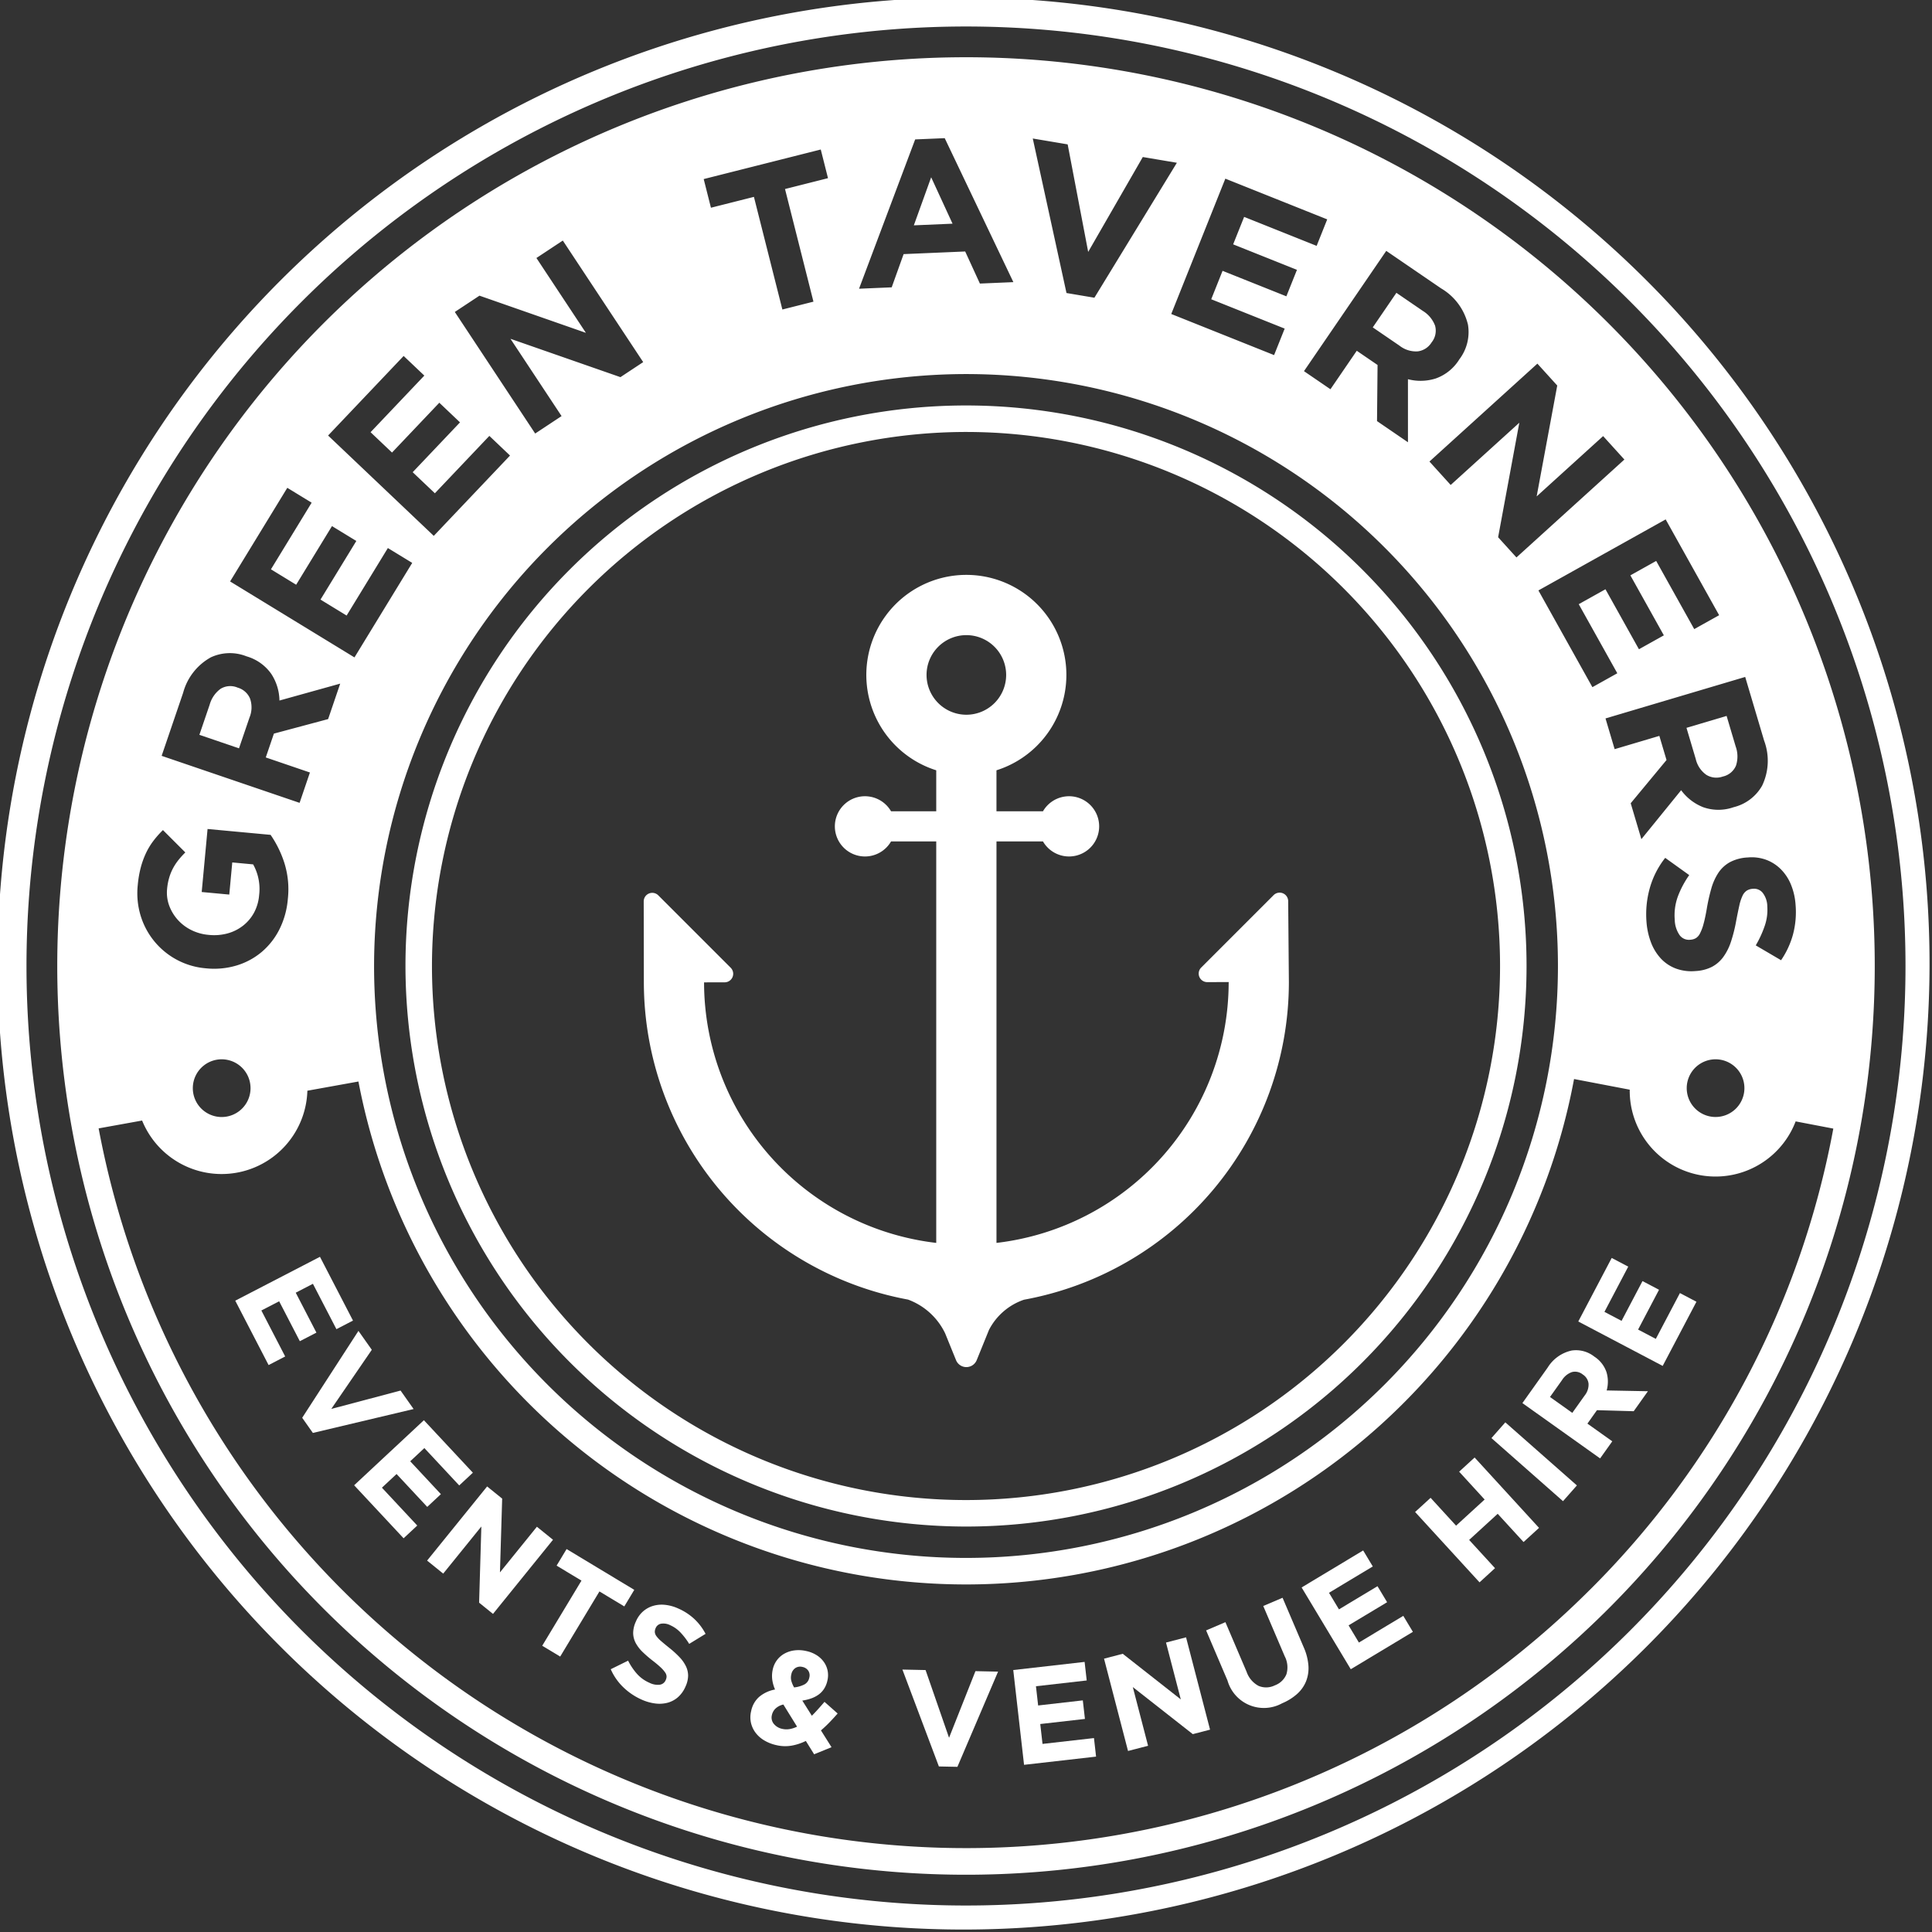 <svg id="Layer_1" data-name="Layer 1" xmlns="http://www.w3.org/2000/svg" viewBox="0 0 129.213 129.213"><rect x="0" y="0" width="129.213" height="129.213" fill="#333333" stroke="none"/><defs><style>.cls-1{fill:#fff;}</style></defs><title>green-taverns-logo</title><path class="cls-1" d="M15.909,45.993l-.026-.009a1.244,1.244,0,0,0-1.132.085,1.97,1.97,0,0,0-.729,1.061l-.687,2.016,2.649.903.701-2.056a1.781,1.781,0,0,0,.037-1.274A1.273,1.273,0,0,0,15.909,45.993Z"/><path class="cls-1" d="M114.119,51.82a1.273,1.273,0,0,0,1.082.122l.027-.008a1.244,1.244,0,0,0,.874-.724,1.968,1.968,0,0,0-.019-1.287l-.607-2.042-2.683.797.619,2.082A1.781,1.781,0,0,0,114.119,51.82Z"/><path class="cls-1" d="M95.738,22.912l.016-.023a1.244,1.244,0,0,0,.222-1.114,1.969,1.969,0,0,0-.826-.987l-1.759-1.203L91.811,21.896l1.793,1.226a1.781,1.781,0,0,0,1.218.377A1.273,1.273,0,0,0,95.738,22.912Z"/><polygon class="cls-1" points="61.118 15.071 63.706 14.96 62.277 11.857 61.118 15.071"/><path class="cls-1" d="M107.583,21.63a60.777,60.777,0,0,0-85.952,85.952A60.777,60.777,0,0,0,107.583,21.63Zm3.867,29.174-.472-1.588-2.99.888-.611-2.055,9.343-2.775,1.269,4.271a3.845,3.845,0,0,1-.139,3.004,3.011,3.011,0,0,1-1.897,1.435l-.027.008a3.057,3.057,0,0,1-2.013-.005,3.346,3.346,0,0,1-1.478-1.137l-2.659,3.274-.714-2.403,2.395-2.89Zm-90.722.861-.691,2.03-9.226-3.144,1.437-4.217a3.846,3.846,0,0,1,1.852-2.37,3.011,3.011,0,0,1,2.378-.072l.026.009a3.057,3.057,0,0,1,1.639,1.169,3.346,3.346,0,0,1,.547,1.782l4.063-1.131-.808,2.372-3.626.971-.009.026-.535,1.568Zm86.49-22.499,1.422,1.568-7.219,6.548-1.226-1.351,1.418-7.659-4.59,4.163L95.602,30.868l7.219-6.548,1.328,1.465-1.377,7.415Zm-13.053.412-2.069-1.415.036-3.753-.023-.016-1.368-.935-1.76,2.574-1.77-1.21,5.502-8.045,3.678,2.515a3.844,3.844,0,0,1,1.787,2.419,3.011,3.011,0,0,1-.568,2.31l-.016.023a3.056,3.056,0,0,1-1.566,1.266,3.347,3.347,0,0,1-1.864.05ZM88.057,16.444,83.208,14.506l-.734,1.836,4.267,1.705-.708,1.771-4.267-1.705L81.007,20.014l4.913,1.963L85.212,23.749,78.334,21l3.617-9.051,6.814,2.723Zm-14.863,3.468-1.867-.315L69.072,9.263l2.334.393,1.372,7.192,3.653-6.346,2.279.384Zm-7.658-.947L64.552,16.819l-4.118.176-.797,2.222-2.184.093,3.754-9.986,1.976-.084,4.592,9.629ZM54.404,20.175l-2.079.525-1.902-7.533-2.875.726-.484-1.917L54.893,9.999l.484,1.917-2.875.726ZM28.379,25.12l-3.595,3.786,1.434,1.361,3.164-3.332,1.383,1.314L27.601,31.581l1.484,1.409,3.643-3.837,1.383,1.314L29.011,35.839l-7.068-6.711,5.053-5.321Zm2.039-4.256,1.649-1.09,7.119,2.487-3.31-5.006,1.765-1.167,5.376,8.13-1.522,1.006-7.354-2.565,3.417,5.169-1.765,1.167ZM11.316,60.567a2.947,2.947,0,0,0,.571.948,3.006,3.006,0,0,0,.903.685,3.205,3.205,0,0,0,1.154.324l.028.003a3.432,3.432,0,0,0,1.25-.101,2.931,2.931,0,0,0,1.036-.519,2.79,2.79,0,0,0,.733-.869,2.988,2.988,0,0,0,.339-1.164A3.375,3.375,0,0,0,16.93,57.81l-1.396-.13-.2,2.149-1.844-.171.392-4.215,4.215.392a7.135,7.135,0,0,1,.923,1.883,5.889,5.889,0,0,1,.231,2.406,5.562,5.562,0,0,1-.567,2.038,4.8,4.8,0,0,1-1.189,1.512,4.716,4.716,0,0,1-1.678.9,5.245,5.245,0,0,1-2.031.189l-.028-.003a4.983,4.983,0,0,1-4.34-3.48,5.174,5.174,0,0,1-.206-2.075,7.196,7.196,0,0,1,.2-1.177,5.69,5.69,0,0,1,.349-.967,4.63,4.63,0,0,1,.496-.821,6.464,6.464,0,0,1,.641-.724l1.497,1.496a5.487,5.487,0,0,0-.468.516,3.644,3.644,0,0,0-.358.547,3.397,3.397,0,0,0-.254.627,3.904,3.904,0,0,0-.14.756A2.494,2.494,0,0,0,11.316,60.567Zm1.58,12.215a1.93,1.93,0,1,1,.643,1.433A1.925,1.925,0,0,1,12.896,72.782Zm2.493-33.895,3.826-6.262,1.628.995-2.722,4.456L19.807,39.107l2.396-3.921,1.628.995L21.435,40.101l1.747,1.067,2.759-4.515,1.628.994-3.862,6.321ZM64.607,25.017A39.589,39.589,0,1,1,25.018,64.607,39.634,39.634,0,0,1,64.607,25.017Zm38.283,14.471,8.511-4.75,3.576,6.407-1.666.93L110.766,37.516l-1.726.964,2.239,4.012-1.666.93-2.239-4.012-1.787.998,2.579,4.62-1.666.93Zm15.308,21.14a1.515,1.515,0,0,0-.312-.92.74.74,0,0,0-.627-.268l-.028.002a.877.877,0,0,0-.403.121.821.821,0,0,0-.289.35,3.09,3.09,0,0,0-.216.667q-.095.42-.216,1.059a10.027,10.027,0,0,1-.341,1.348,3.691,3.691,0,0,1-.512,1.017,2.23,2.23,0,0,1-.755.657,2.719,2.719,0,0,1-1.082.282l-.028.002a3.015,3.015,0,0,1-1.304-.168,2.643,2.643,0,0,1-.998-.662,3.298,3.298,0,0,1-.665-1.077,4.878,4.878,0,0,1-.307-1.427,6.454,6.454,0,0,1,.222-2.208A5.78,5.78,0,0,1,111.37,57.374l1.606,1.153a6.351,6.351,0,0,0-.761,1.431,3.665,3.665,0,0,0-.207,1.558,1.873,1.873,0,0,0,.319,1.017.767.767,0,0,0,.7.319l.028-.002a.846.846,0,0,0,.362-.104.778.778,0,0,0,.277-.314,3.092,3.092,0,0,0,.234-.619q.111-.393.219-1.017a12.184,12.184,0,0,1,.305-1.366,3.766,3.766,0,0,1,.474-1.057,2.223,2.223,0,0,1,.765-.707,2.827,2.827,0,0,1,1.191-.318l.028-.002a2.827,2.827,0,0,1,1.219.16,2.742,2.742,0,0,1,.975.629,3.138,3.138,0,0,1,.676,1.027,4.311,4.311,0,0,1,.309,1.357,5.826,5.826,0,0,1-.175,1.988,5.721,5.721,0,0,1-.796,1.713l-1.692-.993a7.086,7.086,0,0,0,.608-1.329A3.277,3.277,0,0,0,118.198,60.629Zm-5.389,12.153a1.929,1.929,0,1,1,.207.864A1.925,1.925,0,0,1,112.809,72.782Zm-6.48,33.547A59.022,59.022,0,0,1,6.597,75.467l2.907-.525A5.739,5.739,0,0,0,20.557,72.948l3.415-.616a41.363,41.363,0,0,0,81.301-.166l3.724.712a5.738,5.738,0,0,0,11.097,2.121l2.519.482A58.579,58.579,0,0,1,106.33,106.33Z"/><polygon class="cls-1" points="20.053 89.7 21.162 89.126 19.779 86.456 20.928 85.861 22.5 88.895 23.608 88.321 21.399 84.056 15.734 86.99 17.964 91.296 19.073 90.721 17.48 87.646 18.67 87.03 20.053 89.7"/><polygon class="cls-1" points="26.79 93.001 22.157 94.229 24.866 90.275 23.973 89.01 20.211 94.822 20.925 95.835 27.662 94.237 26.79 93.001"/><polygon class="cls-1" points="26.523 98.583 28.574 100.782 29.487 99.93 27.436 97.731 28.382 96.848 30.713 99.347 31.626 98.495 28.35 94.984 23.685 99.336 26.993 102.881 27.906 102.029 25.543 99.497 26.523 98.583"/><polygon class="cls-1" points="35.908 102.109 33.437 105.162 33.585 100.228 32.579 99.414 28.565 104.373 29.642 105.244 32.193 102.092 32.043 107.188 32.972 107.939 36.985 102.98 35.908 102.109"/><polygon class="cls-1" points="42.421 106.33 37.894 103.601 37.226 104.71 38.889 105.712 36.264 110.068 37.466 110.792 40.091 106.436 41.753 107.438 42.421 106.33"/><path class="cls-1" d="M45.35,107.572a2.829,2.829,0,0,0-.879-.24,2.053,2.053,0,0,0-.802.073,1.796,1.796,0,0,0-.664.369,1.851,1.851,0,0,0-.468.655l-.007.017a1.855,1.855,0,0,0-.183.786,1.458,1.458,0,0,0,.173.66,2.466,2.466,0,0,0,.464.599,7.929,7.929,0,0,0,.695.597q.327.254.52.44a2.005,2.005,0,0,1,.285.326.508.508,0,0,1,.096.257.551.551,0,0,1-.052.241l-.007.017a.502.502,0,0,1-.4.306,1.227,1.227,0,0,1-.685-.129A2.397,2.397,0,0,1,42.6,111.946a4.156,4.156,0,0,1-.592-.88l-1.161.572a3.786,3.786,0,0,0,.855,1.221,4.232,4.232,0,0,0,1.207.809,3.195,3.195,0,0,0,.919.262,2.159,2.159,0,0,0,.827-.052,1.731,1.731,0,0,0,.69-.372,1.976,1.976,0,0,0,.499-.701l.007-.017a1.782,1.782,0,0,0,.17-.712,1.46,1.46,0,0,0-.147-.638,2.411,2.411,0,0,0-.43-.609,6.545,6.545,0,0,0-.673-.612q-.332-.267-.545-.451a2.017,2.017,0,0,1-.318-.331.537.537,0,0,1-.113-.274.573.573,0,0,1,.055-.27l.007-.017a.484.484,0,0,1,.348-.279.993.993,0,0,1,.627.103,2.138,2.138,0,0,1,.682.486,4.64,4.64,0,0,1,.58.76l1.095-.671a3.742,3.742,0,0,0-.744-.987A3.825,3.825,0,0,0,45.35,107.572Z"/><path class="cls-1" d="M56.022,114.6,55.143,113.821q-.216.25-.428.487-.213.237-.418.442l-.639-1.014a3.245,3.245,0,0,0,.594-.145,1.944,1.944,0,0,0,.492-.253,1.436,1.436,0,0,0,.369-.388,1.66,1.66,0,0,0,.222-.543l.004-.018a1.549,1.549,0,0,0,.015-.641,1.519,1.519,0,0,0-.243-.579,1.702,1.702,0,0,0-.475-.458,2.087,2.087,0,0,0-.692-.284,2.246,2.246,0,0,0-.836-.045,1.86,1.86,0,0,0-.674.23,1.57,1.57,0,0,0-.483.437,1.593,1.593,0,0,0-.264.585l-.004.018a1.974,1.974,0,0,0-.039.645,2.43,2.43,0,0,0,.192.698,2.287,2.287,0,0,0-1.054.485,1.709,1.709,0,0,0-.542.947l-.004.018a1.727,1.727,0,0,0-.01.783,1.748,1.748,0,0,0,.312.664,2.002,2.002,0,0,0,.58.51,2.716,2.716,0,0,0,.798.312,2.569,2.569,0,0,0,1.034.034,3.546,3.546,0,0,0,.945-.313l.554.892,1.164-.474-.707-1.123q.301-.258.583-.55Q55.769,114.889,56.022,114.6Zm-3.101-2.602.004-.018a.655.655,0,0,1,.268-.42.592.592,0,0,1,.479-.073.606.606,0,0,1,.387.251.568.568,0,0,1,.068.46l-.004.018a.645.645,0,0,1-.319.437,1.926,1.926,0,0,1-.695.202,1.905,1.905,0,0,1-.19-.459A.869.869,0,0,1,52.921,111.999Zm-.112,3.643a1.225,1.225,0,0,1-.479-.011.981.981,0,0,1-.581-.342.666.666,0,0,1-.124-.584l.004-.018a.846.846,0,0,1,.234-.414A1.123,1.123,0,0,1,52.392,114l.916,1.479A1.884,1.884,0,0,1,52.809,115.642Z"/><polygon class="cls-1" points="63.473 116.223 61.903 111.694 60.354 111.661 62.793 118.141 64.032 118.167 66.751 111.8 65.238 111.767 63.473 116.223"/><polygon class="cls-1" points="69.724 116.634 69.573 115.303 72.561 114.963 72.419 113.722 69.431 114.063 69.285 112.777 72.68 112.39 72.539 111.149 67.767 111.693 68.489 118.032 73.306 117.483 73.165 116.243 69.724 116.634"/><polygon class="cls-1" points="77.983 109.854 78.972 113.656 75.09 110.606 73.838 110.932 75.443 117.106 76.784 116.758 75.763 112.832 79.774 115.98 80.929 115.68 79.324 109.505 77.983 109.854"/><path class="cls-1" d="M87.192,110.17l-1.414-3.311-1.291.551,1.435,3.361a1.608,1.608,0,0,1,.116,1.199,1.329,1.329,0,0,1-.78.749,1.305,1.305,0,0,1-1.086.033,1.689,1.689,0,0,1-.799-.942l-1.417-3.319-1.291.551,1.431,3.352a2.529,2.529,0,0,0,3.653,1.522,3.566,3.566,0,0,0,.995-.618,2.294,2.294,0,0,0,.602-.842,2.393,2.393,0,0,0,.163-1.046A3.698,3.698,0,0,0,87.192,110.17Z"/><polygon class="cls-1" points="90.884 109.854 90.194 108.705 92.771 107.156 92.128 106.086 89.55 107.635 88.884 106.526 91.813 104.765 91.169 103.695 87.053 106.17 90.34 111.638 94.495 109.139 93.852 108.069 90.884 109.854"/><polygon class="cls-1" points="97.588 98.427 99.293 100.289 97.383 102.037 95.679 100.175 94.643 101.123 98.952 105.828 99.987 104.88 98.257 102.991 100.166 101.243 101.896 103.132 102.931 102.185 98.623 97.479 97.588 98.427"/><rect class="cls-1" x="101.903" y="94.574" width="1.404" height="6.38" transform="translate(-38.58 110.098) rotate(-48.609)"/><path class="cls-1" d="M107.444,91.775a1.999,1.999,0,0,0-.809-1.04l-.015-.011a1.97,1.97,0,0,0-1.505-.4,2.517,2.517,0,0,0-1.605,1.139l-1.691,2.376,5.197,3.7.814-1.143-1.663-1.184.629-.884.011-.015,2.456.07.951-1.337-2.76-.052A2.19,2.19,0,0,0,107.444,91.775Zm-1.463,1.56-.825,1.158-1.492-1.062.809-1.136a1.289,1.289,0,0,1,.656-.529.814.814,0,0,1,.726.159l.015.011a.833.833,0,0,1,.373.607A1.165,1.165,0,0,1,105.981,93.335Z"/><polygon class="cls-1" points="110.742 89.545 109.556 88.922 110.956 86.26 109.851 85.679 108.451 88.34 107.306 87.738 108.897 84.713 107.792 84.132 105.556 88.382 111.201 91.353 113.459 87.062 112.354 86.481 110.742 89.545"/><path class="cls-1" d="M110.29,18.923a64.607,64.607,0,1,0-91.367,91.368,64.607,64.607,0,0,0,91.367-91.368Zm-1.253,90.115A62.834,62.834,0,1,1,20.176,20.176a62.834,62.834,0,0,1,88.861,88.861Z"/><path class="cls-1" d="M64.607,102.096A37.489,37.489,0,1,0,27.118,64.607,37.532,37.532,0,0,0,64.607,102.096Zm0-73.206a35.717,35.717,0,1,1-35.717,35.717A35.757,35.757,0,0,1,64.607,28.89Z"/><path class="cls-1" d="M60.73,86.917a4.461,4.461,0,0,1,2.481,2.256l.728,1.793a.747.747,0,0,0,1.384,0l.819-2.018a4.133,4.133,0,0,1,2.341-2.022,21.606,21.606,0,0,0,17.718-21.225l-.047-5.43a.571.571,0,0,0-.974-.404l-4.844,4.844a.571.571,0,0,0,.405.974l1.433-.004.028.019h-.028a17.567,17.567,0,0,1-15.529,17.426v-26.852h3.109a2.014,2.014,0,1,0,0-2.014H66.644v-2.742a6.69,6.69,0,1,0-4.028,0v2.742H59.594a2.014,2.014,0,1,0,0,2.014h3.022v26.852A17.567,17.567,0,0,1,47.088,65.701l1.377-.003a.571.571,0,0,0,.405-.974l-4.844-4.844a.571.571,0,0,0-.974.404l.009,5.418A21.605,21.605,0,0,0,60.73,86.917Zm1.238-41.777a2.662,2.662,0,1,1,2.662,2.662A2.665,2.665,0,0,1,61.968,45.14Z"/></svg>